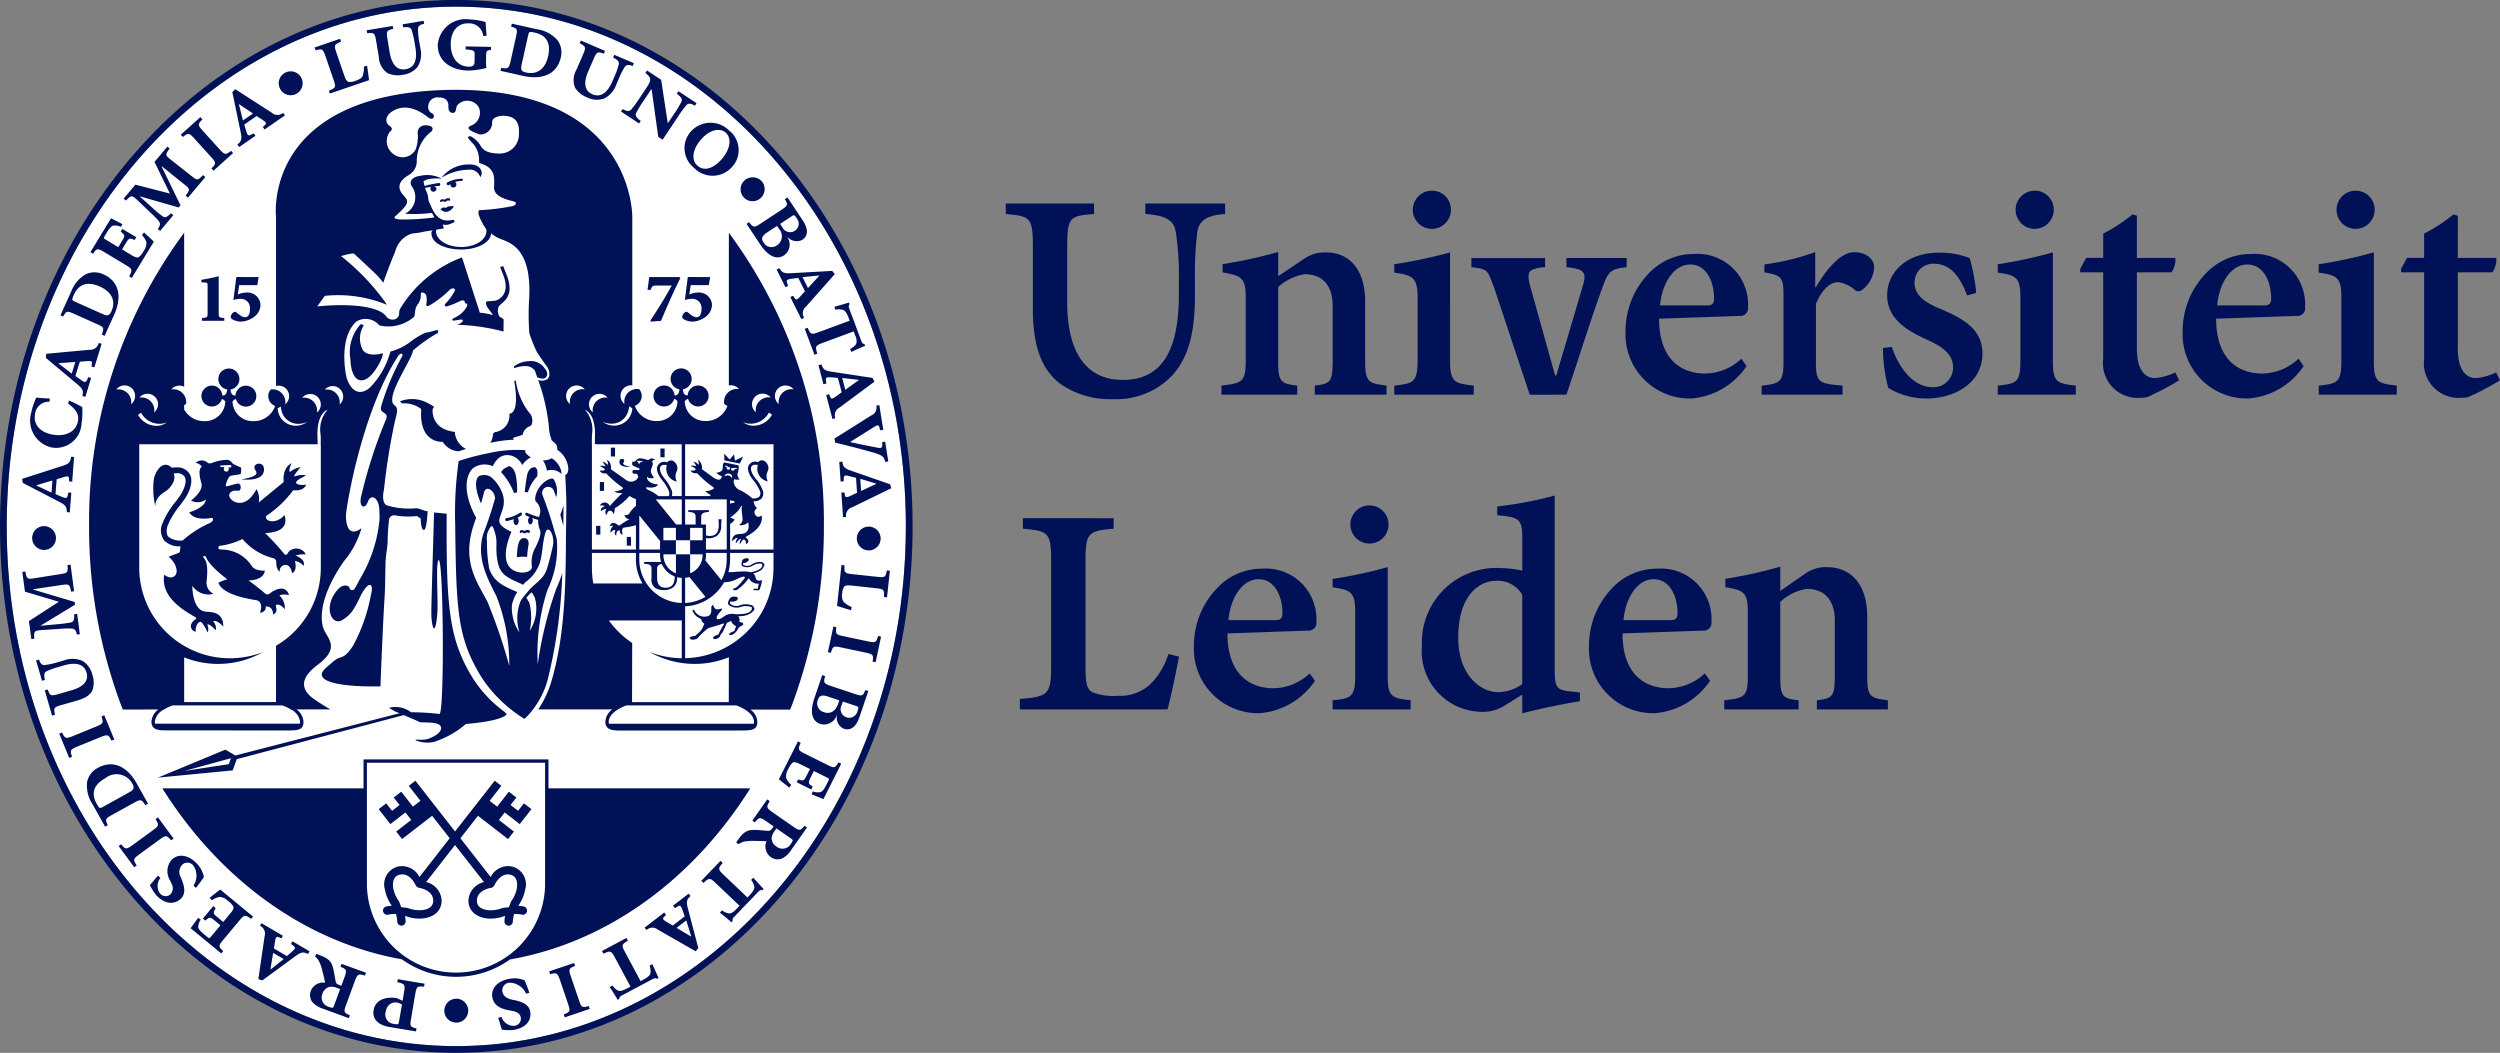 <svg xmlns="http://www.w3.org/2000/svg" viewBox="21 21.01 148.64 62.6"><rect x="21" y="21.01" width="148.64" height="62.6" fill="#808080" stroke="none"/><defs><style>.cls-1{fill:#001158;}.cls-2{fill:#fff;}</style></defs><title>UL - Algemeen - RGB-Kleur</title><path class="cls-1" d="M123.583,55.917c1.015.186,1.333.256,1.333,1.415v3.867c0,1.235-.177,1.303-1.4,1.447v.543h4.421v-.543c-.935-.113-1.089-.187-1.089-1.404V56.791a3.059,3.059,0,0,1,1.567-.768c.891,0,1.675.473,1.675,1.904V61.119c0,1.307-.115,1.414-1.067,1.526v.543h4.223v-.543c-1.028-.133-1.227-.187-1.227-1.404V57.664c0-1.841-.912-2.936-2.416-2.936a2.129,2.129,0,0,0-1.208.347l-1.547,1.067V54.701a26.267,26.267,0,0,1-3.264.722Zm-8.648,6.262-.555-.057c-.74-.087-.943-.169-.943-1.184V50.474a23.242,23.242,0,0,1-3.419.649v.523c1.254.107,1.49.195,1.49,1.311v1.98a6.302,6.302,0,0,0-1.218-.15,4.434,4.434,0,0,0-4.748,4.628,3.598,3.598,0,0,0,3.462,3.914,2.402,2.402,0,0,0,1.368-.315l1.137-.706V63.426c.703-.204,2.413-.566,3.428-.724Zm-3.428-.496a2.52,2.52,0,0,1-1.424.481c-1.036,0-2.382-.984-2.382-3.242,0-2.78,1.497-3.371,2.154-3.371a1.687,1.687,0,0,1,1.652.818ZM90.468,59.897a4.356,4.356,0,0,1-1.073,1.794,2.682,2.682,0,0,1-1.933.689,3.443,3.443,0,0,1-1.477-.199c-.364-.175-.444-.532-.444-1.471V54.271c0-1.607.211-1.701,1.673-1.826v-.623H81.817v.623c1.492.125,1.678.237,1.678,1.826v6.461c0,1.591-.247,1.707-1.859,1.834v.622h8.776c.17-.535.553-2.441.691-3.141Zm31.78-1.393a.456.456,0,0,0,.507-.515,3.001,3.001,0,0,0-3.209-3.168,3.668,3.668,0,0,0-2.718,1.182,4.936,4.936,0,0,0-1.353,3.412,3.824,3.824,0,0,0,3.912,3.998,4.367,4.367,0,0,0,3.286-1.928l-.313-.436a3.192,3.192,0,0,1-2.161.88c-1.356,0-2.73-.782-2.73-3.259Zm-4.721-.624c.122-1.368.844-2.433,1.801-2.433.913,0,1.415.958,1.411,2.031-.002.294-.116.403-.428.403Zm-18.769.624a.457.457,0,0,0,.508-.515,3.003,3.003,0,0,0-3.211-3.168,3.657,3.657,0,0,0-2.715,1.182,4.926,4.926,0,0,0-1.354,3.412,3.822,3.822,0,0,0,3.91,3.998,4.367,4.367,0,0,0,3.287-1.928l-.314-.436a3.182,3.182,0,0,1-2.16.88c-1.356,0-2.73-.782-2.73-3.259Zm-4.718-.624c.121-1.368.842-2.433,1.798-2.433.915,0,1.415.958,1.411,2.031,0,.294-.114.403-.428.403Zm10.831,5.308v-.543c-1.178-.125-1.364-.237-1.364-1.509V54.727a26.905,26.905,0,0,1-3.276.704v.499c1.02.154,1.345.234,1.345,1.421v3.785c0,1.302-.203,1.396-1.344,1.509v.543Zm-2.456-9.861a1.134,1.134,0,1,0-1.126-1.123,1.136,1.136,0,0,0,1.126,1.123m-8.725-16.123c1.013.19,1.375.258,1.375,1.419v3.866c0,1.234-.22,1.302-1.444,1.447v.541h4.506v-.541c-.933-.113-1.131-.187-1.131-1.403v-4.454a3.077,3.077,0,0,1,1.564-.766c.896,0,1.676.473,1.676,1.902v3.194c0,1.306-.112,1.414-1.064,1.526v.541h4.264v-.541c-1.028-.131-1.269-.187-1.269-1.403V38.954c0-1.841-.857-2.938-2.361-2.938a2.194,2.194,0,0,0-1.219.346l-1.59,1.068V35.99a27.287,27.287,0,0,1-3.307.724Zm20.444,7.273c.931-2.773,1.481-4.576,2.179-6.476.322-.875.492-1.006,1.404-1.105v-.545h-3.583l.005.545a4.105,4.105,0,0,1,.669.114c.413.124.485.393.319.926l-1.596,5.396h-.072l-1.496-5.365c-.145-.567-.089-.799.117-.908a2.251,2.251,0,0,1,.784-.162v-.545h-4.381v.545c1.064.114.938.212,1.341,1.183l2.128,6.398Zm31.914-9.577v1.443h-1.015l-.352.652v.206h1.366v5.162a2.059,2.059,0,0,0,2.249,2.295,1.107,1.107,0,0,0,.591-.139,15.462,15.462,0,0,0,1.672-.898l-.228-.472a3.348,3.348,0,0,1-1.202.341c-.428,0-1.079-.266-1.079-1.749V37.201h2.059a1.29,1.29,0,0,0,.228-.857h-2.287V33.837l-.262-.078a9.601,9.601,0,0,1-1.741,1.141m19.081,0v1.443h-1.015l-.354.652v.206h1.369v5.162a2.06,2.06,0,0,0,2.25,2.295,1.096,1.096,0,0,0,.59-.139,15.487,15.487,0,0,0,1.675-.898l-.231-.472a3.326,3.326,0,0,1-1.202.341c-.424,0-1.077-.266-1.077-1.749V37.201h2.058a1.303,1.303,0,0,0,.227-.857h-2.285V33.837l-.265-.078a9.515,9.515,0,0,1-1.741,1.141m-1.625,9.577v-.541c-1.178-.125-1.364-.237-1.364-1.509V36.015a27.014,27.014,0,0,1-3.278.706V37.218c1.022.157,1.349.238,1.349,1.422v3.786c0,1.302-.206,1.396-1.345,1.509v.541Zm-2.453-9.859a1.136,1.136,0,0,0,1.139-1.124,1.124,1.124,0,0,0-1.122-1.146,1.135,1.135,0,1,0-.017,2.27m-16.63,9.859v-.541c-1.177-.125-1.363-.237-1.363-1.509V36.015a27.095,27.095,0,0,1-3.277.706V37.218c1.022.157,1.346.238,1.346,1.422v3.786c0,1.302-.203,1.396-1.345,1.509v.541Zm-2.453-9.859a1.136,1.136,0,0,0,1.141-1.124,1.122,1.122,0,0,0-1.121-1.146,1.135,1.135,0,1,0-.02,2.27m-3.469,3.811a10.979,10.979,0,0,0-.389-2.072,4.755,4.755,0,0,0-1.829-.323c-1.894-.007-3.075,1.147-3.075,2.531,0,1.523,1.405,2.202,2.43,2.67,1.079.499,1.487.948,1.487,1.627a1.17,1.17,0,0,1-1.219,1.172c-1.152,0-2.027-1.186-2.418-2.395l-.529.063a9.373,9.373,0,0,0,.312,2.369,4.332,4.332,0,0,0,2.304.631c1.585,0,3.297-.887,3.297-2.664,0-1.378-1.002-2.039-2.506-2.663-.922-.379-1.529-.828-1.529-1.529a1.11,1.11,0,0,1,1.118-1.158c1.042,0,1.567.759,2.004,1.884Zm-9.57-.337v-2.095a14.413,14.413,0,0,1-3.022.735v.472c.983.176,1.134.252,1.134,1.354v3.975c0,1.189-.206,1.29-1.297,1.403v.541h4.81v-.541c-1.449-.113-1.584-.213-1.584-1.403V39.083c.368-.909.876-1.296,1.312-1.296a1.88,1.88,0,0,1,.997.458.329.329,0,0,0,.417.015,1.813,1.813,0,0,0,.737-1.346c0-.53-.514-.911-1.179-.911-.817,0-1.668,1.021-2.289,2.089Zm28.616,1.701a.455.455,0,0,0,.508-.515,3.001,3.001,0,0,0-3.209-3.167,3.661,3.661,0,0,0-2.717,1.182,4.931,4.931,0,0,0-1.353,3.412,3.821,3.821,0,0,0,3.91,3.997,4.363,4.363,0,0,0,3.286-1.927l-.311-.437a3.185,3.185,0,0,1-2.161.88c-1.358,0-2.732-.781-2.732-3.259Zm-4.718-.624c.121-1.369.842-2.433,1.799-2.433.913,0,1.414.959,1.411,2.031-.001.295-.115.403-.429.403Zm-28.404.624a.457.457,0,0,0,.508-.515,3.001,3.001,0,0,0-3.209-3.167,3.662,3.662,0,0,0-2.718,1.182,4.937,4.937,0,0,0-1.354,3.412,3.822,3.822,0,0,0,3.911,3.997,4.367,4.367,0,0,0,3.286-1.927l-.313-.437a3.175,3.175,0,0,1-2.16.88c-1.356,0-2.73-.781-2.73-3.259Zm-4.721-.624c.124-1.369.844-2.433,1.801-2.433.915,0,1.415.959,1.411,2.031-.001.295-.115.403-.429.403Zm-11.078,5.308v-.541c-1.178-.125-1.408-.237-1.408-1.509V36.015a27.733,27.733,0,0,1-3.318.706V37.218c1.019.157,1.389.238,1.389,1.422v3.786c0,1.302-.247,1.396-1.388,1.509v.541Zm-2.498-9.859a1.137,1.137,0,0,0,1.142-1.124,1.124,1.124,0,0,0-1.122-1.146,1.135,1.135,0,1,0-.02,2.27M93.838,33.733c-1.086.076-1.564.396-1.655,1.104a21.031,21.031,0,0,0-.137,2.821v.938c0,2.103-.346,3.693-1.423,4.808a4.575,4.575,0,0,1-3.45,1.336,5.124,5.124,0,0,1-3.152-.924c-1.098-.846-1.611-2.238-1.611-4.427V35.637c0-1.709-.17-1.773-1.611-1.904v-.621h5.247v.621c-1.429.107-1.594.188-1.594,1.904v3.365c0,2.919,1.103,4.597,3.303,4.597,2.477,0,3.336-1.979,3.336-5.095v-.846A17.163,17.163,0,0,0,90.913,34.833c-.105-.686-.515-1.006-1.818-1.1v-.621H93.838Z"></path><path class="cls-2" d="M48.129,21.404c-14.738,0-26.73,13.865-26.73,30.902,0,17.04,11.992,30.902,26.73,30.902S74.859,69.346,74.859,52.307c0-17.037-11.992-30.902-26.73-30.902"></path><path class="cls-1" d="M66.989,47.426H61.735V50.506h1.462c.029-.029.05-.05.066-.067a.954.954,0,0,1-.328-.228.883.883,0,0,0,.514-.16.174.174,0,0,0-.081-.105,5.816,5.816,0,0,1-.917-.8c-.343.036-.386-.167-.386-.167.095.025.299.006.299-.061,0-.077-.291-.202-.291-.202.07-.062.329.011.329.011a1.304,1.304,0,0,0-.176-.266c.146,0,.311.182.311.182.042-.094-.046-.301-.046-.301a.553.553,0,0,1,.238.561l.739.538c.215.108.399.171.452-.126a.599.599,0,0,1-.326-.201.597.597,0,0,0,.298-.098c.152-.098,0-.472.201-.51l.825.175a1.08,1.08,0,0,1-.076.508s.026.274.15.325c0,0-.275.048-.324-.026l-.049.113a.589.589,0,0,0,.328.53,3.108,3.108,0,0,1,.785.51.547.547,0,0,0,.413-.102.341.341,0,0,0,.044-.321,2.571,2.571,0,0,0-.394-.647c-.05-.067-.097-.13-.132-.181-.011-.02-.314-.458-.135-.73a.438.438,0,0,1,.543-.169c.175-.198.464-.129.584.186.141.363-.225.41-.01.956a.778.778,0,0,1-.589-.981,1.06,1.06,0,0,0-.173-.012.241.241,0,0,0-.206.109c-.084.138.032.406.127.544.032.048.079.11.129.178a2.42,2.42,0,0,1,.422.707.505.505,0,0,1-.082.477.648.648,0,0,1-.478.159c.034.074.037.13.062.198a.422.422,0,0,0,.153.199c-.238.196-.153.377-.041.477.136.124.316-.032.316-.032.144.829-.988,1.245-.955,1.296.036.055.076.042.129.136a.165.165,0,0,1-.111.261c.016-.144-.047-.253-.125-.26-.076-.01-.226.276-.226.276-.059-.084.065-.317.065-.317-.086-.032-.304.259-.304.259-.05-.126.106-.306.106-.306-.129-.042-.334.195-.334.195-.009-.421.332-.437.502-.44.651-.012.453-.69.453-.69-.318.265-.545.152-.545.152a.37.37,0,0,0,.208-.385c-.056-.558-.072-.627-.031-.686.047-.063-.067-.035-.067-.035-.085.281-.639.678-.639.678a2.111,2.111,0,0,1,.265.102.488.488,0,0,1-.266.259V53.684H66.989Zm0,6.459H64.408v.395a2.743,2.743,0,0,1-.102.743,2.129,2.129,0,0,0,.489-.021s.391-.022.591-.01a1.268,1.268,0,0,1,.261.047c.19-.04.549-.15.625-.29.014-.028.064-.072.05-.1-.003-.006-.004-.119-.032-.125a.795.795,0,0,0-.507.098.643.643,0,0,1-.64.053c-.066-.05-.075-.145-.029-.292,0,0,.019-.182.318-.182.102-.004.115.123.026.188-.062.047-.205.124-.272.093-.011.062-.006.103.014.119a.486.486,0,0,0,.534-.057.895.895,0,0,1,.584-.112.311.311,0,0,1,.127.141c.026.056-.065.165-.091.221-.082.154-.381.259-.577.312a.259.259,0,0,1,.106.121.805.805,0,0,1,.05.151c.05.25.376.123.376.123a2.419,2.419,0,0,1-.139.546c-.034.103-.248.051-.337.051-.114,0,0-.062.037-.088.039-.026.175.026.175.026l.074-.325a.595.595,0,0,1-.598-.327,2.914,2.914,0,0,1-.673.679.237.237,0,0,1-.265,0c-.05-.053.076-.066.076-.066.248-.088.624-.633.624-.633s.076-.185-.449.064a1.616,1.616,0,0,1-.782.196l-.025.048A2.81,2.81,0,0,1,61.735,57.061V60.144a5.399,5.399,0,0,0,2.984-.99v-.002A5.353,5.353,0,0,0,66.989,54.776ZM65.829,63.922c0-.363-.393-.727-1.052-.97H58.244c-.659.243-1.052.607-1.052.97a.473.473,0,0,0,.016.119h8.611a.643.643,0,0,0,.01-.119m-8.626-6.02a5.406,5.406,0,0,0,1.385,1.337l-.009,3.515h5.751l.005-2.668a5.401,5.401,0,0,1-4.704-.308,5.438,5.438,0,0,0,1.904.369v-2.245ZM56.193,54.776a5.496,5.496,0,0,0,.081.923h2.93a2.737,2.737,0,0,1-.393-1.419v-.395h-2.618ZM55.774,45.364a1.794,1.794,0,0,1,.422,1.486c-.011.382-.009.514-.004.558l.001.019V53.684h2.618V52.237a4.131,4.131,0,0,1-.704.139c-.216.061-.076.422-.076.422-.205-.033-.185-.259-.185-.259-.24-.005-.201.311-.201.311-.198-.085-.019-.302-.076-.322-.114-.05-.277.164-.277.164a.501.501,0,0,1,.16-.406c-.08-.056-.211.021-.211.021.12-.349.397-.157.467-.104.057.042.095.083.176.015a3.24,3.24,0,0,1,.558-.341c-.205.032-.323-.233-.323-.233.247,0,.275-.072.326-.146a1.525,1.525,0,0,1,.367-.408v-.398a3.207,3.207,0,0,1-.392-.19,3.408,3.408,0,0,1-.771.669.125.125,0,0,0-.102.136c0,.211-.104.271-.104.271a.173.173,0,0,0-.161-.202c-.17-.01-.205.244-.205.244-.171-.076-.03-.361-.03-.361a.651.651,0,0,0-.309.141c-.079-.197.233-.306.233-.306a.895.895,0,0,0-.303-.033.319.319,0,0,1,.52-.069c.027.052.067.135.136.037.082-.125.58-.605.671-.694-.07-.028-.323.026-.467-.116a.862.862,0,0,0,.514-.162.161.161,0,0,0-.08-.103,5.88,5.88,0,0,1-.918-.799c-.342.032-.386-.171-.386-.171.095.027.299.01.299-.058,0-.076-.291-.206-.291-.206.07-.058.329.015.329.015.007-.041-.175-.266-.175-.266.145,0,.311.181.311.181.044-.094-.047-.301-.047-.301.307.152.238.56.238.56l.932.659a.477.477,0,0,0,.624-.085.178.178,0,0,0-.069-.31c-.026-.004-.155.021-.183-.027-.045-.068-.022-.166.026-.185a1.613,1.613,0,0,1,.319.004c.047-.01.085-.088.015-.114-.277-.121-.386-.157-.392-.204-.007-.099-.025-.177.026-.182.132-.01.155-.031.155-.031.131-.165.217-.169.263-.177a1.558,1.558,0,0,1,.421.089c.039.01.1.017.12-.004a.261.261,0,0,1,.367.004c-.081-.01-.217.097-.175.126.104.074-.027.353-.056.437-.081.247.176.491.176.491a.38.38,0,0,1-.426-.043c0,.437.666.455.666.455-.137.248-.558.186-.643.171-.1-.022-.085.11.05.155a2.404,2.404,0,0,1,.611.369h.614a.384.384,0,0,0,.015-.278,2.44,2.44,0,0,0-.393-.65c-.051-.068-.097-.128-.134-.182-.011-.019-.314-.456-.131-.725a.431.431,0,0,1,.54-.17c.173-.202.465-.133.586.183.136.363-.226.41-.012.958a.777.777,0,0,1-.586-.983,1.179,1.179,0,0,0-.175-.011.241.241,0,0,0-.207.108c-.084.139.034.406.126.544.034.051.081.11.129.178a2.494,2.494,0,0,1,.424.706.603.603,0,0,1-.001.321h.588V47.426h-5.095l-.069-.019c0-.074,0-.187.007-.439.036-1.119-.339-1.486-.605-1.604m-.668-.995a.769.769,0,0,1,.663-.212.271.271,0,0,0-.037-.047.632.632,0,0,0-.886,0,.621.621,0,0,0,0,.883.482.482,0,0,0,.047.037.758.758,0,0,1,.213-.662m1.099.239a.623.623,0,0,0,0,.881c.015.014.031.026.047.04a.76.76,0,0,1,.877-.873.289.289,0,0,0-.039-.047.628.628,0,0,0-.886,0m2.175.738a1.019,1.019,0,0,1-1.102.85,1.11,1.11,0,0,1-.449-.12,1.093,1.093,0,0,0,.633.238A1.077,1.077,0,0,0,58.595,45.285L58.412,45.166a1.119,1.119,0,0,1-.031.181m1.97,9.199c-.153.024-.282.079-.282.268v.551c0,.378.155.589.505.589.357,0,.534-.212.538-.618V55.281a1.363,1.363,0,0,1-.761-.735m-1.341-.662v.395a2.593,2.593,0,0,0,2.526,2.582V55.371a1.423,1.423,0,0,1-.276-.043c-.001.035-.002.071-.002.11v-.093a.698.698,0,0,1-.216.569.861.861,0,0,1-.552.18.975.975,0,0,1-.53-.126.592.592,0,0,1-.225-.555v-.598c0-.255-.196-.27-.435-.284v-.112H60.305a1.378,1.378,0,0,1-.061-.401v-.133Zm2.19-1.69h.336V50.703H59.989Zm-2.19-.538v2.027h1.234v-.509Zm-.075-3.178c0,.004-.004.004-.004.012a.082.082,0,0,0,.074.085.082.082,0,0,0,.074-.085c0-.009-.006-.012-.009-.022l.107-.005c.021,0,.035,0,.039-.022.001-.02-.012-.026-.035-.026l-.173-.007-.003-.001-.003.001-.082-.004a.037.037,0,0,0-.037.035.035.035,0,0,0,.034.04Zm3.096,4.655h.744V52.394h-.744Zm-.844,0v.836H60.444v.047a1.161,1.161,0,0,0,.744,1.08V53.97h.844v1.127A1.158,1.158,0,0,0,62.767,54.125a.618.618,0,0,0,.006-.108v-.047h-.742v-.836Zm0-.74h-.745v.74h.745Zm.801,2.926a1.217,1.217,0,0,1-.253.045v1.497a2.605,2.605,0,0,0,1.208-.365Zm1.905.19a2.541,2.541,0,0,0,.314-1.23v-.395H62.974v.133a1.327,1.327,0,0,1-.037.311Zm.755-4.709c-.081-.009-.162-.025-.241-.041v.203a.572.572,0,0,1,.19-.053c.137-.011.051-.109.051-.109M64.47,48.873c.002.004.009.004.012.012-.005.005-.014.007-.015.015-.009.037.031.078.089.09.059.012.111-.011.119-.048a.064.064,0,0,0-.017-.047l.119-.002a.034.034,0,0,0,.027-.033c-.001-.017-.012-.031-.03-.029l-.275.01a.032.032,0,0,0-.029.032m-.126.296a.24.24,0,0,0-.275.155c.387-.159.426.138.426.138.011-.061.111-.235-.151-.292m.064-.292c.001-.009-.006-.014-.009-.022.005-.001.01,0,.015-.004a.032.032,0,0,0-.012-.041l-.248-.116a.029.029,0,0,0-.04.015.028.028,0,0,0,.014.038l.107.051a.06.06,0,0,0-.034.036c-.01.038.031.077.086.093.06.009.112-.012.121-.05m-2.673,3.318H62.359v-.461c0-.256-.197-.27-.435-.286v-.11h1.225v.11c-.22.016-.457.03-.457.286v.461h.282v.642a.632.632,0,0,0,.223.038c.356,0,.534-.216.539-.621a2.566,2.566,0,0,0-.027-.372h.197a2.833,2.833,0,0,0-.027.476v-.093a.706.706,0,0,1-.217.571.864.864,0,0,1-.688.164V53.684h1.234V50.703H61.735Zm3.979-5.998a1.095,1.095,0,0,1-.542-.093,1.009,1.009,0,0,0,.728.211,1.25,1.25,0,0,0,1.001-.655l-.185-.12a1.24,1.24,0,0,1-1.002.658m.181-1.6a.624.624,0,0,0,0,.882c.015.014.031.022.047.037a.756.756,0,0,1,.213-.662.764.764,0,0,1,.665-.213c-.014-.016-.025-.031-.039-.045a.627.627,0,0,0-.887,0M51.858,28.989c.014-.467-.027-1.093-.943-1.093.257,0-.654-.066-.654.377a.696.696,0,0,1-.732.731c.01,0-1.066-.317-.513-.528a.812.812,0,0,0,.442-1.104.794.794,0,0,0-1.257-.118c-.119.118-.04.467-.266.467-.286,0-.275-.273-.275-.439,0-.193-.089-.479-.58-.479a.544.544,0,0,0-.618.501.416.416,0,0,0,.247.456c.172.098.085.456-.221.252-.1-.062-1.152-1.028-2.161-.384-.458.296-.437.693-.139.887.122.079.161.214.005.313a.933.933,0,0,0,.147,1.3.884.884,0,0,0,1.375-.235,2.245,2.245,0,0,0,.117-.997c-.01-.126.09-.527.658-.419.255.05.288.218.147.362a2.193,2.193,0,0,0-.857,1.768.941.941,0,0,1-.497.82c-.237.159-.872.55-.303,1.186.316.354.381.458-.339,1.132-.116.109-.398.26.111.312a13.725,13.725,0,0,0,2.075-.12l-.143-.27a8.552,8.552,0,0,1-1.605.05,1.1,1.1,0,0,0,.452-1.559c-.275-.352-.034-.637.495-.701a1.825,1.825,0,0,1,1.242.177s-.785-.09-1.087.159l.012.069c.005.033.027.118.051.206a5.402,5.402,0,0,1,.883-.18.098.098,0,0,1,.039.134.1.1,0,0,1-.134.038.488.488,0,0,1-.226.026c.006.015.135.078.139.097a.18.18,0,1,1-.317-.064,1.72,1.72,0,0,0-.351.071.599.599,0,0,0,.017.068,1.115,1.115,0,0,0,.045.107,1.126,1.126,0,0,1,.121.432.75.75,0,0,0,.057.237c.022.045.047.098.074.156.191.44.478,1.096,1.32.892a.088.088,0,0,1,.107.062.097.097,0,0,1-.064.104c-.044.02-.119.048-.162.066a.693.693,0,0,1-.468.043c.036.125.062.235.062.235s-.314.046-.437.076c-.02.059-.027.022-.027.085,0,.522.674.943,1.5.943s1.499-.421,1.499-.943a.479.479,0,0,0-.016-.125l-.005-.007c-.051-.071-.097-.142-.139-.211-.379-.639-.312-.809-.312-.809.039-.092-.016-.09.047-.094a13.549,13.549,0,0,0,1.962-.238c.141-.028.313-.162.151-.258-.13-.078-1.239-.195-1.234-.852.002-.496.15-1.14-.812-1.435-.076-.022-.092-.064-.079-.167a1.533,1.533,0,0,0-.298-.937c-.161-.182-.389-.396-.363-.473l.136-.045a1.432,1.432,0,0,1,.604.555c.143.26.379.482,1.179.482a1.143,1.143,0,0,0,1.113-1.149M39.891,44.617a.63.63,0,0,0-.886,0,.47.47,0,0,0-.039.048.761.761,0,0,1,.877.872c.015-.014.032-.022.047-.038a.622.622,0,0,0,0-.882m.593.743c-.267.119-.641.484-.608,1.606.009.273.01.38.009.46H29.278V54.776a5.394,5.394,0,0,0,7.359,5.002,5.4,5.4,0,0,1-2.673.706,5.464,5.464,0,0,1-2.014-.387v2.656h5.461v-3.348a5.367,5.367,0,0,0,2.663-4.63V47.426h-.01a4.567,4.567,0,0,0-.003-.579,1.794,1.794,0,0,1,.423-1.487m-.131-1.228a.457.457,0,0,0-.039.047.76.76,0,0,1,.878.872.597.597,0,0,0,.049-.038.626.626,0,0,0-.888-.881M38.842,63.922a.952.952,0,0,0-.555-.733,2.798,2.798,0,0,0-.497-.237h.019a.114.114,0,0,1-.034-.006l.015.006H31.259l.015-.006a.122.122,0,0,1-.035.006h.02a2.96,2.96,0,0,0-.503.239.954.954,0,0,0-.55.731.401.401,0,0,0,.015.116h8.613a.634.634,0,0,0,.009-.116M29.206,45.668a1.24,1.24,0,0,0,1.001.655.997.997,0,0,0,.725-.212,1.065,1.065,0,0,1-.54.094,1.24,1.24,0,0,1-1.002-.654Zm-.366-.664a.626.626,0,1,0-.887-.883q-.019.022-.037.048a.769.769,0,0,1,.665.212.749.749,0,0,1,.212.66c.016-.014.032-.024.047-.037m.488-.399c-.015.016-.026.031-.039.047a.761.761,0,0,1,.878.872.424.424,0,0,0,.047-.04.619.619,0,0,0,0-.88.631.631,0,0,0-.887,0m8.182.691a1.077,1.077,0,0,0,1.133,1.027,1.113,1.113,0,0,0,.631-.235,1.097,1.097,0,0,1-.448.118,1.016,1.016,0,0,1-1.101-.847,1.323,1.323,0,0,1-.032-.182Zm26.861-10.399a28.887,28.887,0,0,1,5.615,17.409A30.192,30.192,0,0,1,68.105,62.882c-.041.103-.084.212-.122.316l-2.361.004a.965.965,0,0,1,.406.72c0,.513-.347.514-.981.52l-.25.002H58.071c-.431.004-.771.004-.953-.173a.467.467,0,0,1-.125-.349.966.966,0,0,1,.412-.733H53.004a6.15,6.15,0,0,0,.79-1.702c.907-3.084.826-6.477.865-9.212.022-1.616.025-1.477-.05-3.018,0,0,.314-.114.112-.733a1.454,1.454,0,0,0-.595-.777.424.424,0,0,0-.132-.39l-.206-.182c-.006-.032-.01-.066-.017-.09a2.56,2.56,0,0,1-.139-.726,11.413,11.413,0,0,0-.635-2.753.644.644,0,0,0,.359.019c.433-.069.354-.586.129-.871-.114-.142-.412-.589-.563-.813a8.992,8.992,0,0,1-.449-1.116,14.699,14.699,0,0,1-.011-2.046c.176-3.162-1.283-3.363-1.782-3.598a1.594,1.594,0,0,1-.48-.302c-.029.585-.88.966-1.773.966-.911,0-1.774-.351-1.774-.954,0-.036-.03-.079.076-.186l-.437.062c-.549.136-.676.085-.888.16a1.494,1.494,0,0,0-.91,1.054c-.282.647-.544,1.388-.544,1.388-.069.157-.155.451-.155.451s-.187-.224-.278-.332c-.18-.218-1.268-1.202-1.454-1.386-.077-.081-.785.134-.785.134a13.739,13.739,0,0,1,2.654,2.777c.082.17.029.109-.095.052a7.651,7.651,0,0,0-3.523-.465l-.452.627c2.084-.202,3.694.021,4.1.595a.477.477,0,0,0,.484.181.364.364,0,0,0,.286-.365.581.581,0,0,1,.067-.284,7.286,7.286,0,0,1,3.669-3.039l1.061,3.286a4.445,4.445,0,0,1,.774.141c-.079-.191-.517-.572-.383-.795.036-.058.497.009.716-.133.253-.164.649-.514.282-1.466-.066-.171-.153-.378-.18-.458l.181-.061c.02.063.089.24.175.449.512,1.251-.077,1.601-.324,1.83a.767.767,0,0,0-.112.12.608.608,0,0,0,.067.632c.218.079.218.164.218.164l-.006.699a12.011,12.011,0,0,0-2.775-.404c.105-.017.449-.18.333-.295-.046-.045-.343.033-.5.046-.13.011-.122-.079-.049-.129a1.475,1.475,0,0,0,.256-.135,1.411,1.411,0,0,0,.573-.61c.05-.147-.135-.167-.135-.167.022-.136-.104-.201-.261-.131a5.643,5.643,0,0,1-.806.331c-.101.016-.172-.082-.107-.146a3.184,3.184,0,0,0,.504-.655c.228-.328-.105-.312-.223-.195a5.984,5.984,0,0,1-1.205.933c-.165.072-.222.045-.196-.085a1.151,1.151,0,0,0,0-.484c-.011-.155-.327-.297-.327-.102a.872.872,0,0,1-.183.611c-.225.292-.126.674-.23.752a2.326,2.326,0,0,1-2.048.499,1.062,1.062,0,0,0-1.364-.234c-1.107,1.002-.629,3.256-.562,3.427.487,1.265,1.263.607,1.4.467A4.888,4.888,0,0,0,44.21,41.915a3.572,3.572,0,0,0,1.146-.546,4.182,4.182,0,0,1,.975-.589c.233,0,.585-.175.715-.134v.151a9.208,9.208,0,0,0-1.482,1.043c-.115.645-1.722,2.829-1.106,3.267.275.193.107.56.006,1.023a38.19,38.19,0,0,0-.636,4.006s-.183.698.147.911a4.475,4.475,0,0,0,1.748.183c.185-.019.544.187.703.175,0,0-.051,1.134-.227,1.113-.205-.025-.176-.809-.205-.732-.034.084-.157-.104-.223-.093a4.48,4.48,0,0,1-1.308-.047.313.313,0,0,0-.322.208,10.89,10.89,0,0,0-.094,1.404c-.021.352-.077.596-.116,1.015-.022.196-.022,1.573-.06,2.161-.079,1.192-.216,4.323-.25,5.383-2.083.052-4.098-.225-3.317-1.026.134-.138.275-.24.431-.382.594-.541.625-.047,1.262-1.018a10.124,10.124,0,0,0,1.048-2.972c.196-.69-.066-.971-.577-.042a6.747,6.747,0,0,1-.484.912,1.961,1.961,0,0,1-.708.627c-.603.247-1.048-.865-.21-1.836.314-.367.679-.289.72-.094a.163.163,0,0,0,.301.014,4.958,4.958,0,0,0,.288-.52,8.409,8.409,0,0,0,1.193-3.618c.003-.178-.009-.33-.011-.46-.003-.805-.498-1.085-.69-.548-.158.446-.515.333-.412-.248a28.683,28.683,0,0,1,1.512-4.697c.09-.27-.119-.333-.187-.39-.1-.087-.167-.119-.119-.352a14.831,14.831,0,0,1,1.219-2.913c.151-.214-.05-.326-.216-.064-2.199,3.411-3.11,9.141-3.097,9.507.042,1.494.925.712.925.712a5.212,5.212,0,0,1-1.058,1.984c-1.937,2.821-1.142,4.123-1.142,4.123.302.575.835,1.064-.347,1.977-.381.295-1.605,1.177-.236,2.109.424.289.726.47.94.587H38.63a.972.972,0,0,1,.413.733c0,.513-.348.514-.982.52l-6.977-.007c-.429,0-.772.014-.951-.164a.464.464,0,0,1-.127-.349.976.976,0,0,1,.407-.73l-2.11.006c-.04-.104-.084-.213-.124-.316a30.164,30.164,0,0,1-1.882-10.576,28.895,28.895,0,0,1,5.615-17.409c.012-.016.024-.033.037-.051v9.16a.623.623,0,0,0-.724.113c-.015.016-.026.032-.04.047a.761.761,0,0,1,.88.851.902.902,0,0,1-.116.085v.252a1.352,1.352,0,0,0,1.253.695,1.198,1.198,0,0,0,1.192-1.165.355.355,0,0,0-.201-.152.621.621,0,1,1,.024-.208c.081.01.266-.004.291-.358a.626.626,0,1,1,.201,0c.022.354.211.368.291.358a.621.621,0,1,1,.022.208.343.343,0,0,0-.198.152,1.197,1.197,0,0,0,1.193,1.165A1.344,1.344,0,0,0,37.359,45.145a.622.622,0,0,1-.408-.582.597.597,0,0,1,.146-.394.756.756,0,0,1,.861.872c.016-.014.032-.024.049-.037a.623.623,0,0,0-.596-1.044V33.904s-.865-7.408,10.493-7.554c10.824-.073,10.69,7.58,10.69,7.58v9.994a.623.623,0,0,0-.515,1.059.492.492,0,0,0,.049.036.744.744,0,0,1,.212-.66.768.768,0,0,1,.659-.212.602.602,0,0,1,.156.404.627.627,0,0,1-.408.587,1.346,1.346,0,0,0,1.345.904,1.198,1.198,0,0,0,1.19-1.166.364.364,0,0,0-.198-.155.626.626,0,1,1,.021-.207c.082.012.268-.001.291-.357a.63.63,0,0,1-.524-.616.626.626,0,1,1,.728.616c.022.356.208.369.288.357a.623.623,0,1,1,.022.207.346.346,0,0,0-.196.155,1.197,1.197,0,0,0,1.188,1.166,1.355,1.355,0,0,0,1.348-.904.655.655,0,0,1-.192-.119.755.755,0,0,1,.215-.66.764.764,0,0,1,.664-.212.332.332,0,0,0-.039-.045.62.62,0,0,0-.563-.173V34.847c.012.017.024.035.037.051m3.146,9.472a.77.77,0,0,1,.664-.212.278.278,0,0,0-.039-.047.632.632,0,0,0-.886,0,.623.623,0,0,0,0,.883.463.463,0,0,0,.046.037.762.762,0,0,1,.215-.662M40.063,47.426h0m7.354,33.689a.711.711,0,1,0,.708-.726.719.719,0,0,0-.708.726m5.058-1.073a7.645,7.645,0,0,0-.287-.746,1.538,1.538,0,0,0-.871-.094c-.699.112-1.136.541-1.046,1.104.092.51.529.689,1.012.776l.167.03c.267.048.474.159.515.395a.432.432,0,0,1-.376.494.766.766,0,0,1-.772-.53l-.195.058c.099.31.16.528.215.698a2.903,2.903,0,0,0,.7.019c.739-.12,1.073-.566.988-1.092-.071-.43-.505-.585-.901-.672l-.185-.037c-.347-.074-.533-.247-.573-.502a.452.452,0,0,1,.423-.504,1.088,1.088,0,0,1,.988.649Zm2.295.641c.153.453.124.489-.25.643l.059.171,1.485-.501-.059-.169c-.391.103-.435.092-.588-.364l-.472-1.384c-.151-.446-.124-.491.25-.641l-.06-.173-1.482.498.057.17c.389-.104.438-.084.59.364Zm3.717-1.013-.226.116c-.216.115-.366.167-.482.131-.097-.027-.197-.104-.369-.315l-.158.1c.142.211.363.553.472.753l.091-.05c.024-.108.034-.141.172-.216l1.782-.949c.136-.073.19-.087.301-.035l.09-.05c-.102-.201-.223-.497-.376-.82l-.16.088a.961.961,0,0,1,.047.458c-.026.1-.112.213-.45.392l-.132.074-.922-1.72c-.226-.414-.207-.462.167-.69l-.087-.16-1.455.776.085.16c.413-.192.462-.181.686.234Zm2.116-4.263-.09.085c-.134.125-.131.181.13.336l.361.209.705-.544c-.022-.069-.096-.279-.163-.462-.074-.188-.136-.206-.291-.11l-.129.082-.11-.145.93-.715.111.141c-.196.192-.28.274-.161.725l.625,2.373-.158.188-2.246-1.286a.51.51,0,0,0-.681.025l-.109-.146,1.165-.899Zm1.199.326-.573.445.847.507.016-.011Zm3.168-.87-.175.182c-.171.177-.297.273-.418.274a.842.842,0,0,1-.45-.186l-.121.145c.201.156.522.414.686.569l.071-.076a.24.24,0,0,1,.095-.255l1.398-1.455c.109-.114.152-.142.273-.126l.072-.076c-.161-.161-.369-.403-.614-.662l-.126.129a1.031,1.031,0,0,1,.191.42c.004.105-.044.242-.306.517l-.105.109-1.416-1.347c-.342-.326-.337-.377-.057-.709l-.13-.123-1.141,1.186.13.126c.333-.308.384-.315.728.012Zm1.6-5.015c-.388-.271-.437-.258-.691.057l-.147-.105.886-1.26.148.104c-.213.348-.208.398.18.669l1.204.838c.394.275.439.256.684-.047l.148.104-.931,1.326a1.432,1.432,0,0,1-.543.514.7.7,0,0,1-.688-.085.782.782,0,0,1-.246-.935c-.157-.011-.532-.021-.77-.021a2.79,2.79,0,0,0-.563.041,1.172,1.172,0,0,0-.341.159l-.129-.114.15-.209c.338-.468.572-.518.865-.529.258-.007.618.036.83.051.156.014.208-.015.318-.175l.061-.085Zm.596.415-.12.17a.843.843,0,0,0-.167.396.585.585,0,0,0,.289.515.57.57,0,0,0,.847-.151c.151-.219.152-.234.004-.336Zm1.71-4.432c-.432-.209-.445-.254-.271-.66l-.162-.081-1.131,2.251c.091.087.489.394.626.498l.104-.162a1.238,1.238,0,0,1-.297-.394.789.789,0,0,1,.124-.546,1.059,1.059,0,0,1,.256-.38c.08-.062.231-.022.457.09l.575.286-.193.38c-.167.336-.191.341-.51.24l-.085.166.866.431.085-.167c-.272-.195-.291-.218-.12-.554l.19-.38.78.389c.146.072.142.076.061.238l-.111.222c-.14.278-.251.378-.328.405a.805.805,0,0,1-.467-.041l-.074.173c.311.124.593.24.705.289l1.059-2.104-.162-.081c-.196.343-.24.358-.668.144Zm2.944-3.562c.448.15.487.123.634-.232l.172.058-.522,1.54c-.186.546-.494.85-.945.699a.726.726,0,0,1-.396-.795l-.014-.001a.797.797,0,0,1-.971.518c-.648-.219-.552-.964-.362-1.524l.47-1.383.172.056c-.107.395-.09.442.362.596Zm-.917.382-.679-.228c-.413-.139-.524-.012-.604.218a.542.542,0,0,0,.369.714c.438.147.716-.128.846-.509Zm.21.069-.081.233a.508.508,0,1,0,.95.341c.08-.24.072-.258-.076-.307Zm1.34-2.912c.47.099.488.144.429.538l.18.04L73.385,58.86l-.177-.038c-.111.387-.145.421-.615.32l-1.435-.305c-.464-.095-.489-.141-.432-.538l-.177-.038-.326,1.524.18.038c.11-.387.147-.418.613-.318Zm-1.685-2.773c.17.056.608.193.829.254l.042-.188a1.429,1.429,0,0,1-.479-.305.646.646,0,0,1-.081-.517.747.747,0,0,1,.107-.378c.06-.084.198-.103.453-.074l1.44.154c.478.051.5.092.478.524l.182.02.17-1.583-.181-.017c-.069.395-.097.431-.578.38l-1.454-.156c-.478-.05-.507-.084-.485-.525l-.181-.02Zm1.886-3.299a.708.708,0,1,0-.711-.72.712.712,0,0,0,.711.72m-1.45-3.448.022.12c.032.177.08.208.351.078l.379-.18-.06-.887c-.075-.017-.286-.076-.478-.12-.197-.045-.248-.002-.255.178l-.002.15-.181.014-.081-1.168.183-.014c.05.269.07.384.512.535l2.33.81.066.235L71.663,51.173a.511.511,0,0,0-.357.577l-.183.011-.1-1.466Zm.945-.81.047.722.897-.418-.003-.019ZM70.655,47.328c.956.221,2.251.579,2.37.619.433.147.525.204.61.524l.18-.025-.187-1.177-.178.026.005.124c.011.229-.064.254-.303.206-.232-.047-1.279-.248-1.613-.333l1.441-.902c.193-.123.265-.129.313.048l.042.156.181-.029-.236-1.469-.18.03a.5.5,0,0,1-.297.584L70.616,47.083Zm-.357-2.876.045.116c.064.169.115.191.359.014l.339-.248-.223-.856c-.076-.01-.296-.026-.493-.035-.203-.009-.243.043-.216.223l.024.147-.176.043-.294-1.132.177-.045c.1.254.14.363.601.432l2.44.369.11.221-2.076,1.541a.508.508,0,0,0-.247.631l-.176.045-.369-1.421Zm.777-.969.182.702.804-.575-.005-.016Zm.68-2.768.089.238a.68.68,0,0,1,.066.489c-.041.094-.132.182-.367.323l.08.171c.228-.113.6-.284.814-.362l-.036-.099c-.104-.037-.137-.051-.192-.197l-.703-1.887c-.055-.144-.061-.197.006-.297l-.037-.097c-.215.071-.525.154-.866.256l.062.17a.992.992,0,0,1,.463.016c.097.04.2.14.332.499l.052.14-1.834.676c-.445.166-.489.14-.665-.256l-.172.063.577,1.538.171-.062c-.135-.432-.117-.479.326-.644ZM68.154,38.591l.067.107c.099.154.155.162.357-.059l.28-.313-.396-.793c-.076.009-.294.037-.489.066-.201.035-.23.093-.167.264l.056.14-.165.082-.522-1.052.161-.079c.152.229.215.328.681.3l2.462-.138.155.191L68.921,39.24a.508.508,0,0,0-.112.668l-.16.081-.658-1.315Zm.562-1.105.323.649.668-.726-.01-.017Zm-1.255-3.999c.396-.26.396-.306.206-.638l.153-.1.9,1.353c.319.481.371.911-.025,1.172a.732.732,0,0,1-.874-.177l-.01.006a.789.789,0,0,1-.185,1.084c-.57.375-1.104-.159-1.43-.649l-.81-1.219.151-.1c.248.326.297.339.693.081Zm-.26.956-.598.392c-.362.24-.331.405-.195.61a.542.542,0,0,0,.79.146.639.639,0,0,0,.116-.975Zm.182-.121.137.204a.505.505,0,0,0,.759.19.497.497,0,0,0,.092-.726c-.141-.212-.157-.216-.288-.129ZM66.196,32.811a.717.717,0,0,0,.111-1.005.732.732,0,0,0-1.017-.089.71.71,0,1,0,.906,1.094m-1.842-4.039a1.48,1.48,0,0,1,.163,2.174,1.539,1.539,0,0,1-2.252.045,1.493,1.493,0,0,1-.186-2.167,1.569,1.569,0,0,1,2.275-.052m-1.613.465c-.542.576-.681,1.243-.282,1.616.303.282.811.302,1.401-.325.475-.504.72-1.225.293-1.626-.314-.291-.892-.218-1.413.335m-1.416-1.313a5.805,5.805,0,0,1,.498-.673c.109-.116.261-.099.492.046l.1-.152-1.076-.711-.101.15c.263.19.347.321.281.465a5.506,5.506,0,0,1-.431.719l-.374.56-.012-.007-.392-2.567-.84-.554-.1.149c.353.266.384.405.096.835l-.453.68a6.169,6.169,0,0,1-.492.667c-.109.115-.265.105-.495-.041l-.102.151,1.072.709.101-.149c-.263-.191-.343-.331-.273-.471a6.359,6.359,0,0,1,.428-.709l.484-.722.005.004.396,2.841.26.172Zm-5.788-4.505-.072.166c.372.187.389.232.2.67l-.389.897a1.213,1.213,0,0,0-.081,1.078,1.424,1.424,0,0,0,.721.574,1.297,1.297,0,0,0,.996.067,1.452,1.452,0,0,0,.737-.851l.136-.315a4.598,4.598,0,0,1,.364-.719c.086-.131.241-.141.469-.051l.072-.167-1.163-.497-.072.165c.268.129.376.247.336.396a4.046,4.046,0,0,1-.271.759l-.115.268c-.272.629-.661.976-1.182.756-.478-.204-.537-.695-.255-1.344l.323-.747c.191-.441.238-.456.611-.323l.072-.165Zm-2.593-.667a1.98,1.98,0,0,1,1.22.669,1.24,1.24,0,0,1,.183.995c-.24,1.073-1.193,1.339-2.222,1.11l-1.364-.304.041-.176c.411.066.457.042.56-.419l.318-1.427c.106-.467.072-.501-.288-.606l.039-.178ZM52.028,24.782c-.081.359-.054.471.251.538.685.152,1.147-.235,1.31-.968.181-.808-.126-1.255-.791-1.401-.202-.046-.282-.051-.313-.03-.032.019-.061.092-.089.213Zm-2.1-1.644c-.03-.408-.045-.667-.061-.816a3.802,3.802,0,0,0-.94-.156A1.658,1.658,0,0,0,47.029,23.681c-.017.892.705,1.502,1.797,1.524a4.625,4.625,0,0,0,1.102-.157,1.665,1.665,0,0,1-.031-.401l.006-.312c.007-.316.04-.327.287-.356l.003-.181-1.506-.03-.005.18c.528.042.545.074.539.373l-.007.374c-.004.253-.201.281-.338.28-.772-.017-1.089-.689-1.076-1.363.016-.847.488-1.224,1.033-1.214a.845.845,0,0,1,.9.75ZM42.801,22.81l.032.176c.413-.042.449-.014.53.458l.162.963a1.206,1.206,0,0,0,.515.95,1.477,1.477,0,0,0,.921.098,1.326,1.326,0,0,0,.874-.479,1.466,1.466,0,0,0,.155-1.115l-.056-.337a4.387,4.387,0,0,1-.081-.8c0-.159.122-.252.366-.299l-.03-.178-1.25.208.03.18c.296-.038.449.004.5.151a4.712,4.712,0,0,1,.185.783l.046.287c.115.675-.026,1.178-.584,1.27-.512.087-.826-.295-.945-.99l-.134-.804c-.079-.472-.046-.512.341-.601l-.03-.178Zm.14,2.966c-.019-.176-.079-.628-.116-.855l-.192.045a1.387,1.387,0,0,1-.074.559c-.052.128-.195.211-.435.294a.788.788,0,0,1-.391.063c-.102-.019-.177-.139-.261-.375l-.47-1.364c-.156-.453-.126-.491.277-.654l-.059-.172-1.514.517.06.171c.389-.107.433-.095.59.358l.473,1.378c.158.452.137.494-.272.66l.06.17ZM38.909,25.625a.711.711,0,1,0-.294.966.713.713,0,0,0,.294-.966m-2.282,2.935.092-.081c.139-.12.139-.176-.11-.341l-.352-.229-.732.504c.02.074.08.284.14.472.065.191.126.212.286.125l.131-.074.104.149-.966.668-.104-.149c.205-.183.292-.258.198-.712l-.5-2.404.168-.178,2.176,1.4a.509.509,0,0,0,.679.01l.104.15-1.21.839Zm-1.183-.389.598-.413-.821-.55-.015.01Zm-2.378.624c-.323-.356-.312-.4-.031-.688l-.122-.135L31.749,29.018l.124.134c.318-.25.363-.258.685.098l.986,1.087c.318.349.311.399.031.688l.12.134,1.163-1.046-.121-.135c-.318.25-.368.253-.688-.098Zm-2.88,1.842.917,1.882-2.055-.53-.696.831.14.115c.308-.325.337-.352.731.027l.696.664a5.2,5.2,0,0,1,.52.53c.105.138.101.255-.06.468l.14.114.784-.934-.14-.116c-.22.23-.349.286-.487.186a5.66,5.66,0,0,1-.635-.527l-.724-.65.01-.011,2.294.659.109-.13-1.122-2.306.011-.015,1.345,1.083c.343.278.342.311.074.669l.14.115,1.031-1.225-.142-.116c-.312.33-.333.327-.681.056l-1.222-.965c-.349-.273-.348-.304-.076-.668l-.139-.115Zm-1.722,6.121c.411.245.421.291.216.683l.156.093,1.309-2.152c-.085-.099-.458-.437-.585-.551l-.119.156a1.173,1.173,0,0,1,.263.418.79.79,0,0,1-.165.534,1.122,1.122,0,0,1-.286.358c-.087.053-.232.006-.448-.126l-.55-.332.222-.365c.195-.32.218-.321.528-.196l.099-.161-.829-.497-.099.159c.257.214.272.24.077.562l-.222.364-.745-.449c-.139-.083-.135-.088-.041-.244l.127-.211c.162-.265.28-.361.361-.379a.803.803,0,0,1,.459.078l.087-.165c-.297-.15-.57-.291-.678-.349l-1.224,2.016.156.094c.221-.328.267-.339.678-.09Zm0,0c.411.245.421.291.216.683l.156.093,1.309-2.152c-.085-.099-.458-.437-.585-.551l-.119.156a1.173,1.173,0,0,1,.263.418.79.79,0,0,1-.165.534,1.122,1.122,0,0,1-.286.358c-.087.053-.232.006-.448-.126l-.55-.332.222-.365c.195-.32.218-.321.528-.196l.099-.161-.829-.497-.099.159c.257.214.272.24.077.562l-.222.364-.745-.449c-.139-.083-.135-.088-.041-.244l.127-.211c.162-.265.28-.361.361-.379a.803.803,0,0,1,.459.078l.087-.165c-.297-.15-.57-.291-.678-.349l-1.224,2.016.156.094c.221-.328.267-.339.678-.09ZM25.229,38.353a1.975,1.975,0,0,1,.905-1.054,1.259,1.259,0,0,1,1.016.022c1.007.452,1.077,1.433.643,2.39l-.573,1.266-.167-.074c.148-.388.135-.436-.297-.629l-1.34-.6c-.439-.199-.478-.175-.658.156l-.166-.073Zm1.812,1.302c.337.154.453.146.583-.135.287-.637,0-1.165-.689-1.473-.759-.338-1.259-.131-1.542.488-.085.188-.104.263-.091.299.015.035.077.078.192.129Zm-.603,3.148.022-.123c.034-.178,0-.224-.298-.199l-.419.036-.258.846c.059.047.238.175.401.286.168.112.231.089.303-.078l.055-.14.173.056-.343,1.12-.175-.053c.05-.27.071-.385-.286-.685l-1.887-1.58.02-.244,2.582-.238a.512.512,0,0,0,.54-.409l.175.052-.432,1.403Zm-1.172.421.213-.694-.986.073-.007.019Zm-1.308,1.482c-.328-.014-.554-.033-.8-.059a3.772,3.772,0,0,0-.298.892,1.64,1.64,0,0,0,1.217,2.077,1.516,1.516,0,0,0,1.771-1.43,4.353,4.353,0,0,0,.041-.974,7.521,7.521,0,0,0-.79-.389l-.046.185c.449.33.66.624.582,1.044-.11.601-.704.947-1.522.795-.704-.128-1.149-.58-1.028-1.234a.822.822,0,0,1,.86-.717Zm1.152,4.926-.003-.123c-.005-.182-.049-.217-.337-.13l-.401.126-.069.882c.07.033.272.119.457.191.188.073.243.038.277-.141l.025-.146.181.012-.09,1.168L24.972,51.46c-.012-.276-.016-.392-.432-.605l-2.187-1.134L22.319,49.479l2.466-.792c.369-.123.392-.249.439-.518l.18.011-.111,1.467Zm-1.048.668.054-.725-.947.286v.02Zm-.475,1.991a.708.708,0,1,0,.741.691.716.716,0,0,0-.741-.691M22.484,56.188l2.014.6-1.779,1.151.145,1.069.178-.024c-.032-.446-.031-.484.514-.517L24.519,58.402a5.876,5.876,0,0,1,.745-.021c.172.017.256.098.306.359l.178-.024-.161-1.207-.181.025c.022.317-.025.447-.191.483a6.711,6.711,0,0,1-.819.107l-.972.092-.001-.014,2.038-1.238L25.439,56.8l-2.467-.736-.004-.02,1.711-.254c.439-.064.462-.041.547.398l.18-.024L25.194,54.581l-.182.024c.035.452.016.467-.418.539l-1.544.244c-.434.071-.459.047-.544-.4l-.181.026Zm1.611,7.368.175-.051c-.09-.408-.069-.447.393-.579l.945-.27c.5-.146.779-.346.89-.618a1.408,1.408,0,0,0-.009-.919,1.312,1.312,0,0,0-.579-.81,1.481,1.481,0,0,0-1.129-.027l-.333.097a4.655,4.655,0,0,1-.789.172c-.158.017-.266-.094-.338-.326l-.176.048.351,1.213.177-.05c-.071-.289-.049-.445.095-.514a4.425,4.425,0,0,1,.759-.269l.283-.083c.661-.19,1.178-.11,1.335.431.143.498-.201.851-.883,1.048l-.785.227c-.462.13-.505.103-.64-.271l-.175.052ZM25.35,64.768c-.447.181-.484.154-.66-.207l-.168.069.593,1.443.168-.067c-.129-.383-.12-.427.324-.612l1.361-.554c.439-.177.484-.155.66.206l.168-.069-.594-1.441-.168.069c.127.38.115.427-.324.607Zm1.147,4.049a1.978,1.978,0,0,1-.311-1.355,1.249,1.249,0,0,1,.626-.795c.965-.534,1.797-.004,2.31.912l.68,1.215-.161.089c-.222-.349-.27-.369-.685-.138l-1.284.71c-.421.232-.424.278-.263.621l-.16.085Zm2.133-.67c.324-.18.388-.275.237-.545a1.058,1.058,0,0,0-1.597-.328c-.728.403-.857.924-.525,1.519.101.181.15.242.186.254a.433.433,0,0,0,.218-.077Zm.261,3.101c-.387.284-.432.266-.691-.04l-.146.107.928,1.258.147-.107c-.22-.341-.222-.385.167-.669l1.183-.864c.384-.282.432-.269.693.04l.147-.107-.927-1.258-.147.107c.217.338.215.388-.167.669Zm3.759,2.555c.19-.254.426-.555.472-.648a1.564,1.564,0,0,0-.398-.778c-.478-.52-1.082-.649-1.502-.265a1.036,1.036,0,0,0-.099,1.264l.066.16a.536.536,0,0,1-.051.644.431.431,0,0,1-.62-.045.752.752,0,0,1,.024-.93l-.155-.13c-.21.252-.359.424-.473.561a2.83,2.83,0,0,0,.371.592c.504.549,1.064.584,1.459.225.324-.3.217-.743.072-1.119l-.071-.173a.632.632,0,0,1,.107-.756.452.452,0,0,1,.654.082,1.07,1.07,0,0,1-.001,1.176Zm2.569,1.954c.307-.367.353-.373.709-.112l.116-.139-1.947-1.606c-.111.071-.5.385-.633.496l.139.14a1.17,1.17,0,0,1,.45-.201.798.798,0,0,1,.508.243,1.071,1.071,0,0,1,.314.332c.04.095-.03.23-.191.421l-.412.496-.331-.273c-.289-.24-.288-.263-.116-.549l-.146-.12-.618.741.147.121c.251-.222.277-.235.567.004l.332.275-.558.667c-.102.125-.107.12-.248.004l-.19-.156c-.24-.198-.317-.328-.326-.408a.823.823,0,0,1,.147-.442l-.152-.11c-.192.27-.372.515-.447.615L34.157,77.699l.116-.14c-.292-.268-.296-.313.01-.68Zm2.509,1.043-.112-.052c-.168-.073-.217-.052-.265.245l-.064.409.767.452c.059-.046.225-.188.373-.322.151-.136.142-.202-.005-.312L38.299,77.134l.095-.157,1.012.596-.092.156c-.252-.109-.358-.157-.732.118l-1.987,1.457-.235-.077.373-2.552a.512.512,0,0,0-.276-.619l.091-.156,1.273.747Zm.141,1.232-.629-.367-.16.969.017.011Zm3.606,1.103c.163-.445.139-.487-.232-.648l.061-.171,1.456.529-.064.17c-.394-.116-.442-.1-.605.344l-.505,1.373c-.167.449-.14.489.217.644l-.061.171-1.526-.558a1.432,1.432,0,0,1-.639-.392.694.694,0,0,1-.094-.683.788.788,0,0,1,.845-.476c-.024-.155-.112-.517-.173-.747a2.399,2.399,0,0,0-.187-.529,1.029,1.029,0,0,0-.238-.285l.076-.152.245.089c.542.206.65.416.735.694.074.249.122.603.163.813.026.154.066.197.25.261l.097.036Zm-.251.681-.196-.073a.827.827,0,0,0-.427-.059.581.581,0,0,0-.428.41.565.565,0,0,0,.364.774c.251.089.266.089.328-.082Zm3.796.198c.08-.467.046-.505-.398-.606l.03-.18,1.591.269-.03.178c-.403-.04-.447-.016-.525.45L45.443,81.567c-.081.472-.049.503.322.59l-.032.178-1.581-.265c-.636-.107-1.032-.45-.938-1.005.09-.535.568-.75,1.114-.736a1.983,1.983,0,0,1,.291.035l.317.151Zm-.121.719a.865.865,0,0,0-.291-.115c-.173-.027-.586-.005-.688.59a.56.56,0,0,0,.497.679c.27.048.28.04.314-.175ZM46.757,74.526c-.034-.596-.781-.722-.85-.73a.313.313,0,0,1-.191-.149c-.012-.032-.337-.753-.925-.637-.48.095-.445.605-.409.819a1.832,1.832,0,0,0,.316.733c.066.104.099.258.161.382.137.03.294.024.411.061a1.868,1.868,0,0,0,.794.12c.217-.017.72-.114.694-.6m5.376.379a.249.249,0,1,1-.099.488,1.859,1.859,0,0,0-.465-.041,1.929,1.929,0,0,0-.079.46.249.249,0,0,1-.498-.026,2.415,2.415,0,0,1,.037-.321c-.014.006-.026.007-.04.012a2.306,2.306,0,0,1-.985.144c-.732-.063-1.184-.502-1.152-1.123a1.2,1.2,0,0,1,.922-1.044l-1.722-2.2-1.718,2.2a1.195,1.195,0,0,1,.92,1.044c.034.621-.416,1.059-1.151,1.123a2.306,2.306,0,0,1-.985-.144c-.011-.005-.026-.006-.037-.012a2.431,2.431,0,0,1,.035.321.25.25,0,0,1-.236.261.254.254,0,0,1-.263-.235,1.82,1.82,0,0,0-.076-.46,1.868,1.868,0,0,0-.467.041.249.249,0,1,1-.099-.488,3.128,3.128,0,0,1,.318-.043.259.259,0,0,0-.021-.035,2.344,2.344,0,0,1-.383-.914A1.087,1.087,0,0,1,44.694,72.525a1.164,1.164,0,0,1,1.245.628l1.798-2.303-1.044-1.336L44.904,70.897l-.347-.446.895-.691-.347-.445-.895.693-.695-.89.449-.346.346.446.447-.349-.348-.442.447-.346.694.888.449-.344-.695-.891.394-.305,2.356,3.016,2.36-3.016.394.305-.695.891.447.344.695-.888.448.346-.348.442.448.349.346-.446.448.346-.696.89-.893-.693-.346.445.892.691-.347.446-1.789-1.383-1.044,1.336,1.798,2.303a1.164,1.164,0,0,1,1.245-.628,1.088,1.088,0,0,1,.805,1.388,2.344,2.344,0,0,1-.384.914c-.006.011-.014.024-.021.035a3.036,3.036,0,0,1,.318.043m-.406-1.075c.037-.214.07-.724-.409-.819-.588-.116-.911.605-.925.637a.306.306,0,0,1-.191.149c-.067.007-.816.134-.85.73-.026.486.477.582.695.6a1.865,1.865,0,0,0,.794-.12c.115-.037.273-.031.412-.061.061-.124.094-.278.158-.382a1.814,1.814,0,0,0,.316-.733m13.879-5.948c-3.382,5.38-8.463,9.152-14.288,10.174a5.501,5.501,0,0,1-6.424-.009c-5.805-1.033-10.871-4.799-14.243-10.166h11.962V66.159H53.61v1.722ZM42.815,73.613a5.297,5.297,0,0,0,10.593,0V66.361H42.815ZM31.239,62.951h.02l.015-.006a.122.122,0,0,1-.035.006m6.536-.006.015.006h.021a.105.105,0,0,1-.036-.006M52.133,52.552A.362.362,0,0,0,52.028,52.528c-.091-.007-.172.079-.099.162.051.057.07-.087.171,0a.138.138,0,0,0,.162.01.156.156,0,0,1,.171-.005c.057.036.134-.13.004-.167a.219.219,0,0,0-.186.021c-.076.048-.056.02-.119.002m.059.457c-.195-.01-.431.033-.46,1.137a1.887,1.887,0,0,1,.608-.021,6.048,6.048,0,0,1,.079-.683c.03-.13.02-.42-.226-.434m.847-1.256a3.946,3.946,0,0,1-.696-.25.076.076,0,0,0-.105.043.088.088,0,0,0,.039.113,1.759,1.759,0,0,0,.216.094.241.241,0,0,0-.096.211c0,.124.061.224.139.224.076,0,.139-.1.139-.224a.318.318,0,0,0-.037-.154,3.366,3.366,0,0,0,.356.109m-1.156.066a.31.31,0,0,0-.065-.198,1.06,1.06,0,0,0,.236-.147.094.094,0,0,0,.011-.123.075.075,0,0,0-.111-.014,2.114,2.114,0,0,1-.805.317.087.087,0,0,0-.064.099.082.082,0,0,0,.09.074,4.18,4.18,0,0,0,.419-.114.296.296,0,0,0-.017.105c0,.136.07.247.151.247.086,0,.155-.11.155-.247m2.497-2.836c.019.02.035.043.054.064-.011-.076-.017-.159-.032-.233a1.237,1.237,0,0,0-.557-.721.925.925,0,0,1-.519.124,1.53,1.53,0,0,1,.235.615.869.869,0,0,1,.82.151m-2.372,7.575c.129-.201.522-.659.522-.659.469-.487.87-.667,1.052-1.292.172-.585.175-.633.324-1.254.158-.654-.275-1.37-.434-.833-.188.623-.171,1.343-.352,1.85a2.374,2.374,0,0,1-.837,1.094c-.051.051-.094.105-.143.155a1.573,1.573,0,0,0-.139-.076c-.902-.394-1.255-.58-1.389-1.406-.155-.942.11-1.058-.265-1.966-.089-.152-.238.149-.323.363a1.328,1.328,0,0,0-.026.488,8.327,8.327,0,0,0,.137,1.648c.268.763.837,1.027,1.668,1.378a2.273,2.273,0,0,0-.319.757,2.547,2.547,0,0,0,.448,1.647,2.765,2.765,0,0,1,.076-1.893m1.077-4.971a.772.772,0,0,0-.207-.945,1.501,1.501,0,0,1-.016-.193,1.476,1.476,0,0,1,.75-1.074c.109-.055.272-.125.357-.024a1.328,1.328,0,0,1,.14,1.063,3.582,3.582,0,0,0-.146-.413.36.36,0,0,0-.661.285,21.789,21.789,0,0,1,.708,2.141l.134.44a5.757,5.757,0,0,1-.552,3.055,12.172,12.172,0,0,0-.575,4.414,22.623,22.623,0,0,1,1.091-4.462,9.76,9.76,0,0,0,.366-.943,29.943,29.943,0,0,1-.865,6.321,5.082,5.082,0,0,1-.871,1.769,3.838,3.838,0,0,1-.51.565s-.015-.007-.039-.021l-.01-.007c-.016-.01-.032-.019-.051-.028l-.005-.005a8.26,8.26,0,0,1-1.876-1.638,7.16,7.16,0,0,1-.718-1.011c-.97-1.671-1.26-2.962-1.364-5.871-.022-.636-.036-1.339-.047-2.146-.004-.271-.007-.55-.01-.841a21.863,21.863,0,0,1,.207-3.762,14.314,14.314,0,0,1,1.786-.468,7.345,7.345,0,0,1,2.19-.173.146.146,0,0,0,.019.173.994.994,0,0,0,.298.247,1.538,1.538,0,0,0-.517.46,1.024,1.024,0,0,0-.643-.558c-.392-.094-.799-.009-1.107.629a1.184,1.184,0,0,0-1.138.09c-.515.418-.644,1.534.152,2.972-.072.207-.143.408-.195.579-.635,2.104.273,3.275.865,4.413a33.464,33.464,0,0,1,1.299,3.817,11.113,11.113,0,0,0-.764-4.142c-.426-.875-1.255-2.223-.769-3.744a21.517,21.517,0,0,0,.683-2.06c.019-.408-.502-.864-.658-.365-.044.214-.106.431-.173.654-.341-.783-.391-1.406-.125-1.624a.757.757,0,0,1,.71.045,2.348,2.348,0,0,1,.715,1.054h-.004a1.415,1.415,0,0,1-.012.869c-.148.509-.351.714-.019,1.016a2.422,2.422,0,0,0,.547.327s-1.028,2.164.5,2.412c.334.055.716-.084.716-.326a1.787,1.787,0,0,1,.186-1.115c.096-.188.427-.831.285-1.092a1.577,1.577,0,0,1-.102-.593M52.305,56.586a.142.142,0,0,1,.066.103.708.708,0,0,1,.101.16,3.607,3.607,0,0,1,.022,1.666,2.422,2.422,0,0,0,.314-1.934,1.622,1.622,0,0,0-.202-.359s-.353.323-.302.364m2.19-4.315c.004-.404.009-.809.009-1.209-.051.176-.11.358-.186.555.05.197.109.413.177.654M51.589,50.315a1.266,1.266,0,0,1,.155-.027,4.275,4.275,0,0,0-.08-1.028c-.092-.384-.263-.504-.411-.541-.117.115-.28.064-.459.367a3.706,3.706,0,0,1,.764,1.234c.011-.001.017-.001.031-.004m1.2-1.523c-.25-.012-.418.214-.47.567-.06.387-.099.701-.124.907a1.143,1.143,0,0,1,.195.016,2.219,2.219,0,0,1,.563-.963.292.292,0,0,1-.007-.051c.044-.323-.061-.472-.156-.477m-.372,4.65c.03-.13.019-.42-.226-.434-.195-.01-.431.033-.46,1.137a1.887,1.887,0,0,1,.608-.021,6.048,6.048,0,0,1,.079-.683m6.098-.509H58.266v.522h.25Zm-1.823-.657h-.25v.522h.25Zm.221-2.603h-.25V50.195h.25Zm3.6-1.995H60.264v.522h.25Zm-2.947-.05h-.248v.522h.248Zm.935,1.13c-.542-.082-.463-.203-.422-.263.075-.12.005-.188-.076-.201-.091-.011-.195.042-.176.209.042.348.674.254.674.254m6.481-.186.198-.41-.487.235-.05-.373-.261.31-.326-.349.012.399Zm-.267,9.771c-.016.084-.03.191-.105.214a.46.46,0,0,0-.208.1c-.095.073-.075.107.046.108.206.007.419-.313.433-.373.016-.064.187-.17.262-.202.104-.05.004-.157.004-.157l-.19-.043a.428.428,0,0,0-.06-.346,1.24,1.24,0,0,0,.786-.202c.049-.056.182-.156.17-.228a.4.4,0,0,0-.11-.197,1.083,1.083,0,0,0-.704-.035.566.566,0,0,1-.63-.077c-.021-.026-.012-.076.016-.144.07.055.256.007.341-.03.117-.055.14-.202.021-.229-.343-.078-.417.13-.417.13-.094.154-.109.266-.05.342a.769.769,0,0,0,.754.113.961.961,0,0,1,.613.025c.027.017,0,.147,0,.151.007.04-.061.077-.087.105-.134.155-.646.169-.851.165a.857.857,0,0,0-.747.16c-.161.116-.271.161-.356.121-.166-.078.197-.451.246-.507.061-.073.042-.134-.056-.098-.352.116-.371-.099-.417-.171-.06-.098-.071-.04-.11.021-.06.09.08.518-.248.592a.665.665,0,0,1-.799-.389l-.096.032a.784.784,0,0,0,.396.458c.156.088.152.138.161.209l.15.142c-.014.047-.127.28-.127.28-.016.108-.424.442-.424.442-.121-.006-.366.071-.318.133.139.188.457.016.457.016a3.28,3.28,0,0,1,.673-.624s.603-.171.784-.239c.163-.068.117.026.117.026a5.246,5.246,0,0,0-.334.615c-.17.029-.367.156-.296.219.155.138.413-.12.413-.12-.034-.061.153-.261.153-.261l.252-.549.248-.112a.45.45,0,0,0,.216.269c.162.079.03.142.03.142M38.146,53.836a.632.632,0,0,1,1.037.136,1.645,1.645,0,0,0-.61.069s.629.218.475.61a.823.823,0,0,0-.512-.287s.17.576-.171.726c0,0-.067-.509-.408-.492a.354.354,0,0,0-.324.41s-.206-.12-.206-.543a.248.248,0,0,0-.202-.273A3.528,3.528,0,0,1,35.416,53.057a4.048,4.048,0,0,1-1.379.406s-.173.198.102.221a2.138,2.138,0,0,1,1.822.968c.102.151.291.289.784.289,0,0,0,.559-.971.577,0,0,.588.431.976.767.161.135.236.052.354-.035.135-.102.845-.564,1.083.138,0,0-.414-.079-.572.032a1.008,1.008,0,0,1,.317.814s-.27-.353-.5-.261c-.114.047.192.408-.203.576,0,0,.046-.496-.433-.483,0,0,.07.315-.339.382,0,0,.242-.622-.188-.746-.12-.031-2.029-.254-2.284-1.048a3.788,3.788,0,0,1,.528-.204s-1.107-.797-1.277-1.36c0,0-.228-.057-.137.071.086.12.307.27.188,1.389a.728.728,0,0,0,.408.764,1.147,1.147,0,0,1-1.26-.475s-.026,1.502.835,1.543c.342.017,1.022.033,1.003.883,0,0-.346-.41-.599-.325,0,0,.243.289.141.544,0,0-.322-.406-.493-.341,0,0,.134.29.016.461,0,0-.28-.639-.433-.622-.152.019-.299.297-.267.587a.333.333,0,0,1-.222-.528c.104-.187.185-.16.257-.271.07-.102-2.197-.93-1.909-2.592,0,0,.364.313.631.066.221-.203.102-.743-.374-1.134,0,0,.419-.156.595-.223.137-.05.06-.242.129-.394a1.278,1.278,0,0,1-.956-.322.99.99,0,0,1-.168-.947,5.038,5.038,0,0,1,.846-1.416c.099-.135.191-.259.258-.359.188-.273.419-.81.256-1.088a.49.49,0,0,0-.416-.216,1.393,1.393,0,0,0-.243.017c.168.348-.121.839-.533,1.094-.649.4-.549.877-.549.877a4.505,4.505,0,0,1-.084-1.689c.134-.517.565-1.095,1.049-.629,0,0,.237-.017.326-.017a.839.839,0,0,1,.742.39c.333.559-.241,1.416-.268,1.452-.071.103-.166.23-.265.368a4.986,4.986,0,0,0-.789,1.291c-.067.29-.06.53.089.644a1.145,1.145,0,0,0,.825.198,6.25,6.25,0,0,1,1.57-1.017c.272-.089.302-.357.101-.316-.171.035-1.011.157-1.284-.337,0,0,.943-.261.987-.759a.828.828,0,0,1-.883.056s.776-.559.613-1.052c-.057-.167-.207-.776.001-.923.086-.058-.187-.27-.348-.254a.524.524,0,0,1,.734-.006c.042.042.162.026.237.006a2.994,2.994,0,0,1,.643-.172c.233,0,.353-.115.615.218a3.113,3.113,0,0,0,.421.192c.097.033.07.169.052.364-.009.094-.056.057-.603.155-.148.026-.361.612-.27.628.095.017.65-.206.762-.156a.278.278,0,0,1,.05.373c-.059.093-.213.016-.367.05-.2.047-.442.261-.095.562.197.169.87.44,1.45-.662a1.174,1.174,0,0,1,.136.795L37.871,49.666s-.136-.813.475-1.119c0,0-.2.348-.116.534a1.308,1.308,0,0,1,.645-.297s-.407.467-.388.551c0,0,.56-.159.695-.042,0,0-.579.254-.579.408,0,.135.408.17.598.12,0,0-.086.405-.767.336a6.314,6.314,0,0,1-1.534,1.478c-.24.151.041.494.562.321a1.042,1.042,0,0,0,.443-.321s.478,1.016-1.142,1.068a15.784,15.784,0,0,1,1.108,1.203c.137.203.221.031.275-.069m-3.838-4.95a.147.147,0,1,0,.292,0,.188.188,0,0,0-.024-.087l.112.006a.075.075,0,0,0,.069-.079.078.078,0,0,0-.081-.069l-.518.024c-.041.004-.069.012-.066.055.003.041.032.045.074.041l.175.01a.175.175,0,0,0-.032.1m1.037.617s1.263.188,1.346-.507c.039-.335-.171-.445-.349-.416-.162.027-.303.161-.153.392.079.125.238.37-.844.532m-.74,16.937-2.64.405,2.768-.758ZM51.007,63.339a7.383,7.383,0,0,1-1.863-1.961c-1.403-2.236-1.603-4.108-1.59-9.227,0-.207.004-.401.005-.597l-.751-.073s-.163,5.372-.163,5.966c0,.81.228,1.565.356.047.062-.755-.115-3.18.087-3.18.282,0,.343,9.146.039,9.146a15.175,15.175,0,0,0-1.691-.103,1.512,1.512,0,0,0-1.3-.264,2.311,2.311,0,0,0,.621.322l-9.764,2.514-.595-.349-4.008,1.665,4.447-.431.24-.668,9.933-2.619c.434.188.871.37.892.394.116.108,1.358-.092,1.324.395-.017.259-.361.462-.72.606-.341.138-.824.014-.805.092a1.723,1.723,0,0,0,1.141.094,5.515,5.515,0,0,0,1.858-1.053s2.139-.151,2.428-.586a1.54,1.54,0,0,1-.12-.129M42.459,40.276a2.431,2.431,0,0,0-.626,2.086c.051,1.415.751,1.565,1.35.82.464-.577.653-1.202.549-1.168-.318.104-.898.149-1.148-.173a1.449,1.449,0,0,1,.049-1.489ZM51.575,42.9a1.925,1.925,0,0,1,.681-.123.667.667,0,0,1,.548.271l.135.389s.391.191.533-.007c.124-.173.059-.348-.101-.539a.985.985,0,0,0-.947-.405,1.484,1.484,0,0,0-.875.322Zm-.079,4.158c.006-.03.573-.175.578-.207a.677.677,0,0,1,.403-.491.219.219,0,0,0,.156-.192.694.694,0,0,0-.208-.67,4.055,4.055,0,0,1-.752-1.82c-.039-.114-.097.02-.097.02s.371,1.837-.291,1.915a.992.992,0,0,1-.817,1.084c-.097.017-.158.076-.156.154a1.25,1.25,0,0,1-.157.489A8.051,8.051,0,0,1,51.55,47.153a.549.549,0,0,0-.054-.095m-3.453-.367c-1.193-.147-1.32-.926-1.326-1.263-.005-.278.283-.15-.215-.415a1.969,1.969,0,0,0-1.721-.142l.125.124a1.659,1.659,0,0,1,1.139.337c-.147,2.081,1.275,1.945,1.275,1.945a1.198,1.198,0,0,0,.946.566c.115-.038.261-.085.442-.139a1.204,1.204,0,0,1-.665-1.013m-.797-15.107a3.12,3.12,0,0,1,1.61-.483.633.633,0,0,1,.693.439c.207-.213.085-.764-.63-.752a2.018,2.018,0,0,0-1.672.797m1.174.052a1.919,1.919,0,0,0-.839.229.095.095,0,0,0,.01.138.098.098,0,0,0,.139-.01c.001-.004-.03.014.049-.042a.22.22,0,0,0-.001.05.178.178,0,0,0,.198.156.178.178,0,0,0,.072-.33,1.614,1.614,0,0,1,.377-.061c.055-.001.099-.022.097-.077-.004-.053-.046-.056-.102-.053m-.69.357Zm-.453.865c-.092.009-.16.1-.076.162.057.043.057-.089.168-.031a.15.15,0,0,0,.166-.014.164.164,0,0,1,.165-.033c.064.024.116-.136-.017-.147a.253.253,0,0,0-.182.047c-.07.055-.052.027-.117.024a.325.325,0,0,0-.106-.007m-.09.577a.402.402,0,0,0,.416.159.631.631,0,0,0,.382-.327,1.377,1.377,0,0,0-.338.02c-.092.014-.081.1-.187.068-.115-.035-.162.015-.272.081M75.259,52.306c0-17.258-12.172-31.299-27.131-31.299C33.167,21.007,21,35.049,21,52.306,21,69.565,33.167,83.606,48.128,83.606c14.959,0,27.131-14.041,27.131-31.3m-.401,0c0,17.04-11.992,30.902-26.73,30.902S21.399,69.346,21.399,52.306c0-17.037,11.991-30.902,26.729-30.902S74.859,35.269,74.859,52.306M35.051,37.481,34.877,38.846a1.679,1.679,0,0,1,.417-.069.546.546,0,0,1,.569.607c0,.335-.12.488-.301.488s-.423-.221-.52-.297a.124.124,0,0,0-.16.005.385.385,0,0,0-.155.212.165.165,0,0,0,.056.183,1.092,1.092,0,0,0,.558.159,1.397,1.397,0,0,0,.724-.256.91.91,0,0,0,.424-.748.778.778,0,0,0-.874-.724,1.159,1.159,0,0,0-.48.12l.087-.562h1.073l.084-.482Zm26.843,0L61.72,38.846a1.656,1.656,0,0,1,.416-.069.548.548,0,0,1,.572.607c0,.335-.121.488-.302.488s-.423-.221-.519-.297a.127.127,0,0,0-.162.005.388.388,0,0,0-.153.212.161.161,0,0,0,.056.183,1.101,1.101,0,0,0,.558.159,1.401,1.401,0,0,0,.724-.256.908.908,0,0,0,.423-.748.776.776,0,0,0-.872-.724,1.153,1.153,0,0,0-.479.12l.086-.562h1.073l.084-.482Zm-2.291.001c-.026.181-.051.387-.104.761H59.686c.092-.238.11-.256.387-.256h.864c-.373.684-.811,1.39-1.268,2.083l.034.064.599-.05c.353-.841.735-1.714,1.152-2.546l-.047-.056Zm-26.629.167c.311-.056.701-.128,1.029-.216v2.173c0,.27.009.282.334.316v.161H33.007V39.923c.327-.033.336-.046.336-.316V38.016c0-.173-.015-.198-.151-.208l-.218-.014Z"></path></svg>